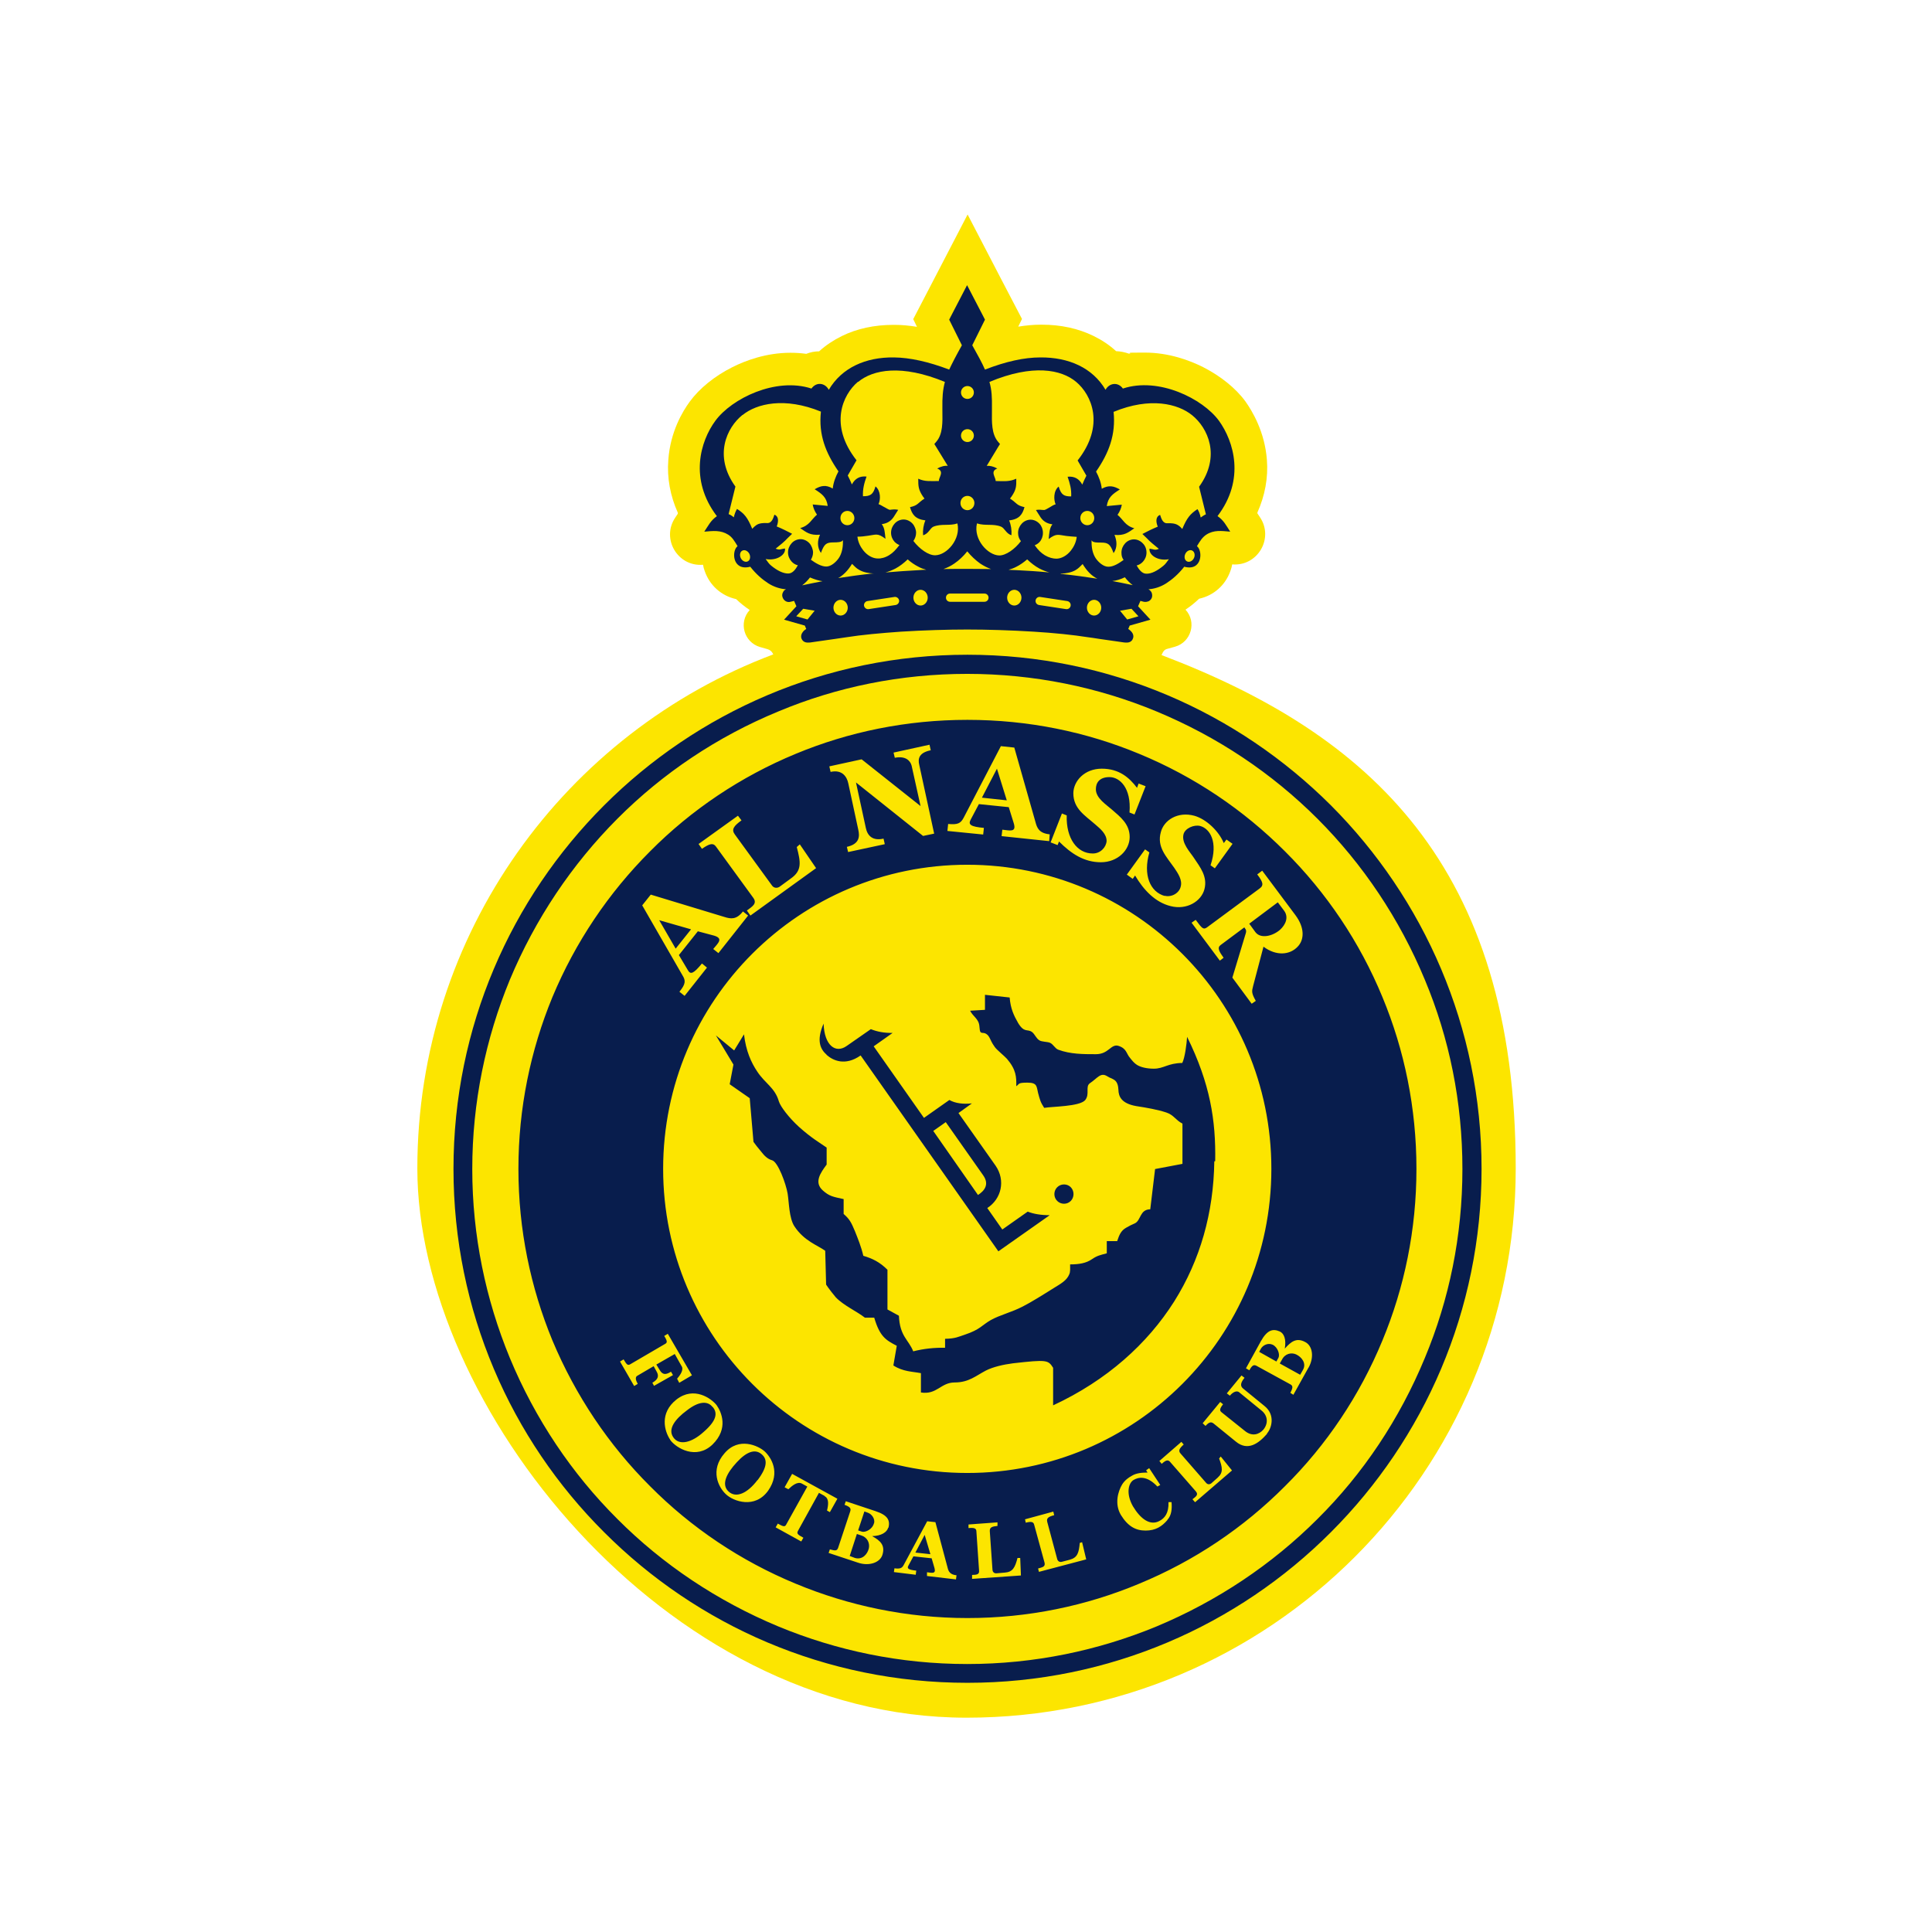 <?xml version="1.0" encoding="UTF-8"?><svg xmlns="http://www.w3.org/2000/svg" id="Layer_1" data-name="Layer 1" version="1.1" viewBox="0 0 1080 1080"><defs><style> .cls-1 { fill: #081d4d; } .cls-1, .cls-2 { stroke-width: 0px; } .cls-2 { fill: #fce500; } </style></defs><path class="cls-2" d="M649.3,366.1c.2-.4.4-.7.6-1.1v-.2c.1,0,.1,0,.1,0,.4-.9,1.2-1.7,2.2-2l4.7-1.3c9-2.6,12.2-13.8,5.8-20.7h0c2.7-1.8,5.2-3.8,7.6-6.1,8.2-1.8,14.8-7.6,17.6-15.8.4-1.1.7-2.2.9-3.4h0c14.2,1.2,23.5-14.6,15.5-26.4l-1.4-2.1c0-.2,0-.4,0-.5,4.2-9.4,6.1-19.4,5.3-29.5-1.2-15.6-8.1-27.1-12-32.6-5.4-7.4-13.9-14.2-23.7-19.2-7.4-3.7-19-8.1-32.6-8.1s-5.9.2-8.8.6c-2.3-.8-4.7-1.3-7.2-1.4-3.7-3.4-7.9-6.2-12.6-8.5-8.6-4.2-18.3-6.3-28.9-6.3s-.5,0-.7,0h0c-4,0-8.2.4-12.5,1.1l2.1-4.3-11.6-22.2-18.8-36.2-18.8,36.2-11.6,22.3,2.1,4.3c-4.3-.7-8.5-1.1-12.5-1.1h0c-.2,0-.5,0-.7,0-10.6,0-20.4,2.1-28.9,6.3-4.6,2.3-8.9,5.1-12.6,8.5-2.5,0-4.9.5-7.2,1.4-2.9-.4-5.8-.6-8.8-.6-13.6,0-25.3,4.4-32.6,8.1-9.9,5-18.3,11.8-23.7,19.2-4,5.4-10.9,16.9-12,32.6-.8,10.1,1.1,20.1,5.3,29.5,0,.2,0,.4,0,.6l-1.4,2.1c-8,11.8,1.3,27.6,15.5,26.4h0c.2,1.2.5,2.3.9,3.4,2.8,8.2,9.4,14,17.6,15.8,2.4,2.3,4.9,4.3,7.6,6.1h0c-6.4,6.9-3.2,18.1,5.8,20.7l4.2,1.2c1.3.4,2.3,1.2,2.9,2.4h0c0,.2.2.3.3.5-116.2,43.7-199,155.9-199,287.4s137.4,307,307,307,307-137.4,307-307-82.1-242.9-197.7-286.9Z"/><path class="cls-1" d="M462.1,589.7c3.5,3.1,10.3,6.4,19,.3l77,109.5,28.7-20.2c-4.8,0-9.1-.7-12.3-2l-14.2,10-8.4-12c7.9-5.1,10.3-15.4,4.7-23.6l-20.8-29.5,7.5-5.4c-4.9.5-9.2,0-12.6-1.9l-14.2,10-28.1-40,10.6-7.5c-4.7.1-8.7-.7-12.2-2.1l-13.5,9.4c-6.2,4.4-12.5-.3-12.9-12.5-4.3,9.8-1.6,14.5,1.7,17.4ZM528.7,627.3l20.9,29.7c3.6,5.1.7,8.7-2.9,11l-25-35.8,7.1-5ZM594.8,672.9c-3,0-5.4-2.4-5.4-5.4s2.4-5.4,5.4-5.4,5.3,2.4,5.3,5.4-2.3,5.4-5.3,5.4ZM516.9,858l3.2,10.8-8.4-.9,5.2-9.9ZM678.8,649.2c-.4,28.9-7.9,55.2-22.4,78.3-15,23.7-37.6,44.1-67.7,58.1v-21c-2.8-4.3-3.2-4.7-22.5-2.5-5.4.7-11,2-15,4-5.6,2.9-9.6,6.7-17.5,6.7s-9.9,7-18.9,5.6v-10.8c-4.7-.9-10-.8-15.4-4.3l1.9-11c-6.2-3.2-9.5-5.2-12.6-15.7h-5.2c-4.6-3.6-11.9-6.8-16.3-11.4-.5-.5-4.2-5.2-5.4-7.1l-.5-18.9c-4.2-3.1-11.8-5.4-17.3-13.8-2.9-4.6-2.9-13-3.7-18.1-.9-5.5-5.4-17.8-8.7-18.7-2.5-.7-4.3-2.5-6-4.7-2.3-2.8-3.3-4-4.4-5.6l-2.1-24.4-11.2-7.8,2.1-11-9.8-16.3,10.2,8.4,5.5-9c1.1,9.4,4,15.7,7.4,20.8,4.4,6.7,9.9,9,12.1,16.7.9,2.9,5.6,9.1,11.2,14.2,7,6.3,11.8,9,15.5,11.6v9.5c-3.5,4.7-7.2,10-2.1,14.5,3.6,3.2,5.6,3.5,11.6,4.8v8.3c3.3,2.9,4.2,4.6,6.3,9.6,1.7,4.3,3.5,8.6,4.7,13.8,5.1,1.5,9.2,3.5,13.5,7.8v22.2l6.4,3.5c.5,11.6,5.4,13.3,8,19.9,5.9-1.5,11.8-2.1,17.8-2v-5c5.8-.1,7.6-1.2,11-2.3,8.7-2.9,9.5-5.3,14.6-8.2,5-2.8,11.5-4.3,17.7-7.5,4.6-2.3,12.1-7,17.5-10.4,3.9-2.4,7.2-4.2,8.6-7.6.7-1.5.5-3.2.5-5.6,5.1,0,9-.7,12.2-2.9,2.9-2,4.6-2.3,8.3-3.3v-6.8h5.8c1.3-3.9,2.3-6,5.2-7.6,1.5-.9,3-1.6,4.6-2.3,3.6-1.6,2.7-7.8,8.7-7.9l2.7-22.5,15.3-2.9v-22.5c-3.9-2-4.8-4.8-9-6.2-4.8-1.6-11-2.7-16.9-3.6-8.4-1.5-9.8-5.5-9.9-9.1-.1-2-.5-4.4-2.4-5.6-2-1.2-2-.8-3.9-2-3.7-2.3-5.4,1.1-9.6,3.9-2.8,1.9.1,6-2.7,9.5-3.2,3.6-18.3,3.5-22.9,4.3-2.1-3.2-2.4-4.6-3.4-8.3-.9-3.5-.3-5.8-5.9-5.8s-4.4.7-6.3,2c.1-5.1,0-9.2-5.2-15.3-1.1-1.3-5.8-5.1-6.8-6.6-2-2.8-2-3.5-3.1-5.5-.5-.9-1.7-2.4-3.6-2.4s-1.6-1.5-1.9-3.6c-.3-4.3-3.5-5.4-5.2-8.8l8.3-.5v-8.4c-.1,0,13.8,1.5,13.8,1.5.5,6.2,2.3,10,4.7,14.2,3.5,5.8,5.2,3.2,7.8,5.1,1.6,1.2,2.3,3.6,4.2,4.7,1.3.8,4.3.7,5.8,1.3,1.9.8,2.8,3.2,4.7,3.9,6.8,2.5,13.8,2.5,21,2.5s8.3-5.8,12.5-4.7c4.8,1.5,4.4,4.3,6.6,6.8,1.2,1.5,2.3,2.9,3.9,3.9,2.1,1.3,5.5,2.1,9.4,2.1,5.6,0,7.8-3.1,15.9-3.2,1.5-3.1,2.4-10.4,2.7-14.6,12.9,26.2,16.1,46.7,15.7,69.5ZM714.6,759.1l-1.1,2-9.6-5.4.9-1.7c1.1-2,4-3.5,6.6-2.3,2.8,1.3,4.3,5.5,3.2,7.4ZM728.4,765.7l-1.6,2.8-11.4-6.3,1.2-2.1c1.7-3.4,5.2-4.2,7.9-3,3.2,1.5,5.9,5,3.9,8.6ZM744,450.2c-52.1-52-123.8-84.2-203.2-84.2s-151.2,32.3-203.1,84.2c-52.1,52.1-84.2,123.9-84.2,203.2s32.1,151.2,84.2,203.1c52,52.1,123.8,84.2,203.1,84.2s151.2-32.1,203.2-84.2c52-52,84.2-123.9,84.2-203.1s-32.3-151.2-84.2-203.2ZM646.5,909.2c-32.7,13.5-68.4,21-105.8,21s-73-7.5-105.6-21c-34.1-14.2-64.7-34.7-90-60.1-25.4-25.3-45.9-55.8-60.1-90-13.5-32.7-21-68.4-21-105.6s7.5-73.1,21-105.8c14.2-34,34.7-64.5,60.1-90,25.3-25.4,55.8-45.9,90-60,32.7-13.7,68.4-21,105.6-21s73.1,7.4,105.8,21c34,14.1,64.5,34.5,90,60,25.4,25.4,45.9,56,60,90,13.7,32.7,21,68.4,21,105.8s-7.4,73-21,105.6c-14.1,34.1-34.5,64.7-60,90-25.4,25.4-56,45.9-90,60.1ZM718.3,475.9c-23.2-23.2-50.7-41.8-81.5-54.5-29.6-12.3-62-19-96-19s-66.4,6.7-96,19c-30.7,12.7-58.4,31.3-81.4,54.5-23.2,23.2-41.8,50.8-54.6,81.5-12.2,29.6-19,62-19,96s6.8,66.3,19,95.9c12.9,30.8,31.5,58.5,54.6,81.5,23,23.2,50.7,41.8,81.4,54.5,29.6,12.3,62.1,19.2,96,19.2s66.4-6.8,96-19.2c30.8-12.7,58.4-31.3,81.5-54.5,23.2-23,41.8-50.7,54.5-81.5,12.3-29.6,19-62,19-95.9s-6.7-66.4-19-96c-12.7-30.8-31.3-58.4-54.5-81.5ZM705.5,486.6l18.6,24.9c5.4,7.2,5,13.9,1.3,17.7-4.3,4.6-11.9,5.4-19.1,0l-5.8,22c-.7,2.9-1.1,3.7,1.5,8.3l-2.3,1.6-10.8-14.6,7.5-24.8c.3-.8.3-1.9-.3-2.5l-.5-.8-13.3,9.9c-2,1.5-.8,3.6,1.7,7.1l-2.1,1.6-15.8-21.2,2.3-1.6c3.5,4.7,4.2,5.6,6.2,4.3l29.5-21.8c2.7-1.9,1.7-3.9-1.3-7.9l2.8-2.1ZM650.9,500.7c4.2,1.1,8.3-1.6,9.1-5,1.1-3.7-1.5-7.5-3.6-10.6-4.4-6.3-9.8-11.6-7.5-19.9,1.7-6.7,9.4-11.7,18.7-9.2,6.8,1.9,13.8,8.7,16.5,15.3l1.5-2,3.4,2.4-9.9,13.7-2.4-1.7c4.4-13.1-.4-20.6-5.9-22-3.4-.8-8.3,1.3-9.2,4.6-1.3,5,3.7,10,5.9,13.4,3.4,5.1,7.6,10.3,5.8,17.3-1.7,6.8-9.9,11.9-19,9.5-8.4-2.1-14.9-8.8-19.8-17.1l-1.3,1.9-3.3-2.4,10.2-14.1,2.4,1.7c-3.6,12.5.3,22.1,8.7,24.4ZM593.5,454.7l2.8,1.1c-.4,13,5.9,21.3,14.5,21.3,4.3.1,7.6-3.5,7.8-7,0-3.9-3.5-6.8-6.3-9.2-5.8-5.1-12.3-8.8-12.3-17.5.1-6.8,6.2-13.7,15.9-13.7s15.4,5,19.7,10.7l.9-2.4,3.9,1.5-6.2,15.8-2.8-1.1c1.1-13.8-5.5-19.8-11.2-19.8s-7.6,3.3-7.6,6.7c-.1,5.1,6,8.8,9,11.5,4.6,4,9.9,8,9.9,15.3s-6.7,14.1-16.1,14.1-16.6-4.8-23.4-11.6l-.8,2-3.9-1.5,6.3-16.1ZM530,460.6c5.4.5,7-.3,8.7-3.5l20.8-40,7.5.8,11.8,41.5c.9,3.5,2.1,6.4,8,7l-.3,3.8-26.6-2.8.4-3.6c4.2.4,8,1.7,6.4-3.6l-2.8-9-16.7-1.7-4.6,8.7c-1.5,2.8,0,3.9,7.4,4.6l-.4,3.7-20-2,.4-3.7ZM481.7,424.5l32.9,26.1-5-22.6c-.7-2.7-3.3-5.6-9.4-4.4l-.7-2.9,20.1-4.4.7,3.1c-6.3,1.3-7.4,4.4-6.4,8.3l8.3,38.3-6.2,1.3-37.5-29.9,5.5,25.4c.9,4.3,3.7,7.4,9.9,6l.7,3.1-20.5,4.4-.7-2.9c7.2-1.6,7.2-5.9,6.4-9.5l-5.6-26c-.7-3.4-3.2-7.9-9.9-6.4l-.7-3.1,17.9-3.9ZM412.6,456.1l1.9,2.5c-4.3,3.1-5.8,5.1-3.7,7.9l20.6,28.3c1.2,1.9,3.2,1.7,4.4.9l6.4-4.7c6.2-4.4,5.4-9.1,3.2-17.5l1.7-1.5,9.1,13.3-36.7,26.5-2-2.8c3.1-2.3,5.9-3.9,3.6-7.1l-20.9-28.7c-1.5-2.1-3.5-1.7-7.8,1.3l-1.9-2.7,22-15.8ZM363.8,500.1l41.2,12.5c3.5,1.1,6.7,1.6,10.3-3.1l2.9,2.3-16.6,21-2.9-2.3c2.7-3.3,5.9-5.9.4-7.5l-9-2.4-10.6,13.3,5,8.4c1.5,2.7,3.2,2,7.9-3.7l2.8,2.3-12.5,15.8-2.9-2.3c3.5-4.3,3.6-6.2,1.7-9.2l-22.5-39.1,4.7-5.9ZM364.6,773c3-1.7,4-3.6,2.5-6.2l-1.7-3.1-9.2,5.4c-1.2.7-.9,2.4.3,4.5l-2,1.2-7.9-13.7,2-1.2c1.5,2.5,2.1,3.6,3.6,2.8l19-11.1c1.7-.9,2.3-1.3.1-4.8l2-1.2,13.5,23.2-7.1,4.2-1.2-2.3c2-2.3,3.9-5.2,2.4-7.2l-3.7-6.6-10.3,5.9,1.9,3.1c1.6,2.7,3.4,2.7,6.3.9l1.1,1.9-10.6,6-.9-1.7ZM374.7,804.9c-3.3-4.8-6.2-15,3.5-22.6,9.8-7.6,19.5-.5,22.4,3.2,2.7,3.8,6.8,13.1-2.3,22-9.1,8.7-20.2,2.1-23.6-2.5ZM429.4,833.3c-7.4,10.3-19.4,6-23.6,2-4.3-4-9-13.5-.8-22.9,8-9.4,18.9-4.2,22.4-1.1,3.5,3.2,9.2,11.7,2,22ZM460.9,836.2l-3.1-1.7-11.7,21.2c-.8,1.5-.4,2.1,3,3.9l-1.2,2.1-14.3-7.9,1.2-2.1c3,1.7,3.9,1.9,4.6.7l11.9-21.4-3.1-1.7c-2.5-1.3-5.5,1.3-7.5,3.2l-2.1-1.1,4.2-7.5,25.3,13.9-4.2,7.5-1.6-.9c.8-3.2,1.2-6.7-1.3-8ZM496.5,854c-.7,2.5-3.8,4.6-9,4.7,4.6,2.5,7.4,5.1,5.8,10.4-1.3,4.4-7.5,6.6-13.8,4.4l-16.3-5.4.7-2c3.1.9,4,.8,4.6-.8l6.8-20.5c.5-1.6-.1-2.5-3.2-3.6l.7-2,16.5,5.5c7,2.3,8.3,5.1,7.4,9.2ZM534.4,882.9l-16.2-1.9v-2.1c2.7.3,5.1,1.1,4.2-2.3l-1.6-5.5-10.2-1.1-2.8,5.2c-.9,1.6-.1,2.3,4.4,2.8l-.3,2.3-12.2-1.5.3-2.1c3.3.4,4.3-.1,5.3-2.1l13-24.2,4.6.5,6.8,25.4c.5,2.1,1.3,3.9,5,4.3l-.3,2.3ZM370.7,653.4c0-94,76.2-170,170-170s170,76,170,170-76.1,170-170,170-170-76.2-170-170ZM543.4,882.5v-2.1c2.1-.1,4.2,0,3.9-2.5l-1.5-22c-.1-1.6-1.3-2-4.4-1.7v-2c-.1,0,16.2-1.2,16.2-1.2v2c-3.1.3-4.4.8-4.3,2.9l1.5,21.6c.1,1.5,1.2,2,2,2l4.8-.4c4.6-.3,5.8-2.9,7.2-8.2h1.5c0-.1.4,9.8.4,9.8l-27.3,1.9ZM580.8,878.8l-.5-2c2.3-.7,4.2-.9,3.6-3.3l-5.8-21.2c-.4-1.6-1.6-1.9-4.7-1.1l-.4-1.9,15.8-4.3.5,2c-3.1.8-4.4,1.6-3.9,3.7l5.6,20.9c.4,1.3,1.5,1.7,2.4,1.5l4.6-1.2c4.4-1.2,5.1-4,5.6-9.4l1.3-.4,2.3,9.6-26.5,7ZM652.6,849.7c-3.1,3.6-6.6,5.9-12.2,5.9s-9.9-2.4-13.8-8.7c-3.7-6.2-1.6-13.3.7-17.1,1.5-2.4,3.7-3.9,5.2-4.7,1.7-1.1,4.3-2,9-1.9l-.8-1.3,1.7-1.2,6.2,9.4-1.6.9c-5.9-6.3-10.6-5.3-13.3-3.7-2.9,1.7-4.4,7.6-.4,14.7,4.2,7,9.5,11,14.7,8.3,3.1-1.6,5.4-4.4,5.2-10.6h1.7c.3,3.5.1,7.4-2.4,10ZM668.1,839.8l-1.5-1.7c1.9-1.5,3.5-2.5,1.9-4.4l-14.5-16.6c-1.1-1.2-2.3-.9-4.6,1.2l-1.3-1.6,12.3-10.7,1.3,1.5c-2.4,2.1-3.2,3.5-1.7,5.1l14.2,16.3c.9,1.1,2,.9,2.8.4l3.6-3.2c3.4-3,2.7-5.8.9-10.8l.9-1.1,6.3,7.8-20.8,17.9ZM708.3,801.5c-4.8,5.5-10.8,9.8-17.4,4.4l-12.3-10c-1.3-1.1-2.5-1.3-4.7,1.2l-1.6-1.5,9.8-11.9,1.6,1.3c-2,2.5-2,3.6-.8,4.5l13,10.4c4,3.3,8,2,10.4-.8,2.8-3.5,2.4-7.8-1.1-10.6l-12.6-10.3c-1.1-.8-3.1-.4-5.1,2l-1.7-1.3,8.2-10,1.7,1.3c-2.3,2.8-2.5,4.6-.8,6l12,9.8c6.2,5,3.9,12.5,1.3,15.4ZM731.4,764.6l-8.4,15.1-1.7-1.1c1.5-2.8,1.5-3.9.1-4.7l-19-10.4c-1.5-.8-2.5-.3-4,2.5l-1.9-1.1,8.3-15.1c3.6-6.4,6.7-7.2,10.6-5.5,2.4,1.1,3.7,4.4,2.8,9.6,3.5-4,6.6-6.3,11.4-3.7,4.2,2.1,5.1,8.6,1.9,14.3ZM423.4,827.4c-5.6,7.4-12,10.3-16.2,6.3-4.2-4-.9-10.3,4.7-16.3,5.5-6,10.2-7.5,13.7-4.6,3.5,2.8,3.5,7.2-2.1,14.6ZM488.5,851.6c-.7,3.1-4.6,5.2-6.7,4.6l-2.1-.7,3.5-10.6,1.9.7c2.1.7,4.2,3.3,3.5,6ZM698.4,516.3l15.9-11.9,3.6,4.8c2.5,3.5.9,7.6-2.4,10.6-4.2,3.6-10.8,5.1-13.7,1.3l-3.5-4.8ZM386.3,519.5l-8.6,10.8-9.2-15.9,17.8,5.1ZM562.8,447.4l-13.9-1.5,8.4-16.2,5.5,17.7ZM485.7,865.5c-.8,3.4-3.7,6.6-7.8,5.4l-2.9-1.1,4-12.3,2.4.8c3.5,1.1,4.9,4.3,4.3,7.2ZM398.4,786.5c3,3.5,2,7.8-5,13.9-6.8,6.2-13.8,7.8-17,3.1-3.3-4.7,1.1-10.3,7.6-15.1,6.4-5,11.5-5.5,14.3-1.9ZM400.8,288.5c-3.6,2.5-4.8,5.3-7.1,8.7,4.8-.4,9.1-1,13.4,1.7,2.2,1.4,3.4,3.4,5.2,6.4-3.4,2.6-3,14.1,7.1,11.5,3.3,4.2,6.7,7.1,10.1,9.3,3.3,2.1,6.8,3.1,9.9,3.3-.7.3-1.3.8-1.6,1.5-.5.8-.7,1.8-.4,2.8.3,1,.9,1.8,1.7,2.3.8.5,1.8.7,2.8.4.7-.2,1.3-.3,2-.5l1.3,3-6.9,7.5,11.6,3.3.8,1.9c-.2.1-.4.3-.6.4-.6.4-1.1.9-1.4,1.4-.7.9-1,2-.8,3,0,.3.1.6.3.8,0,.2.2.4.3.6,1.4,1.9,3.7,1.5,6.8,1,.7-.1,1.4-.2,2.1-.3,3-.4,6.4-.9,9.1-1.3,3.1-.5,5.9-.9,6.8-1,8.1-1.3,19-2.3,30.3-3.1,12.8-.8,26.2-1.2,37.1-1.2s24.4.4,37.1,1.2c11.4.7,22.2,1.8,30.3,3.1.9.1,3.7.5,6.8,1,2.7.4,6.1.9,9.1,1.3.8.1,1.5.2,2.1.3,3.1.5,5.4.9,6.8-1,.1-.2.2-.4.3-.6.1-.3.2-.5.3-.8.2-1.1-.1-2.1-.8-3-.4-.5-.8-.9-1.4-1.4-.2-.1-.4-.3-.6-.4l.8-1.9,11.6-3.3-6.9-7.5,1.3-3c.7.2,1.3.3,1.9.5,1,.2,2,0,2.9-.4.8-.5,1.5-1.3,1.7-2.3.2-1,0-2-.4-2.8-.4-.6-1-1.2-1.6-1.5,3.1-.2,6.6-1.2,9.9-3.3,3.4-2.2,6.8-5.1,10.1-9.3,10.1,2.7,10.5-8.9,7.1-11.5,1.8-3,3-4.9,5.2-6.4,4.3-2.8,8.6-2.1,13.4-1.7-2.3-3.5-3.5-6.2-7.1-8.7,0,0,0,0,0,0,15.6-20.5,9.1-41.8.8-53.3-9.1-12.4-33.7-24.6-53.7-18-2.7-3.8-7.6-3.2-9.7.7-7.3-12.4-20.7-18.2-36.4-18.1-9.1,0-19.4,2.3-31,6.8-1.6-3.7-3.9-7.9-7.1-13.6l6.4-12.9.7-1.4-.7-1.4-6.6-12.7-2.7-5.2-2.7,5.2-6.6,12.7-.7,1.4.7,1.4,6.4,12.9c-3.2,5.7-5.4,10-7.1,13.6-11.6-4.4-21.9-6.7-30.9-6.8-15.7-.2-29.1,5.7-36.4,18.1-2.1-3.9-6.9-4.6-9.7-.7-20-6.5-44.6,5.6-53.7,18-8.4,11.4-14.8,32.7.8,53.3,0,0,0,0,0,0ZM418,313.8c-1.3.7-3.1-.2-3.9-1.8-.8-1.7-.4-3.6.9-4.2,1.3-.7,3.1.2,3.9,1.8.8,1.7.4,3.6-.9,4.2ZM451.4,346.3l-6.3-1.8,3.9-4.2,6.4,1.1-4,4.9ZM448.4,327.2c1.5-1.1,3.1-2.7,4.4-4.4,2.6,1.1,4.9,1.8,7,2.1-3.8.7-7.6,1.5-11.4,2.3ZM469.9,344.1c-2.2,0-4-2-4-4.4s1.8-4.4,4-4.4,4,2,4,4.4-1.8,4.4-4,4.4ZM468.1,323.4c3.1-1.6,5.8-4.3,8.2-8.2,1.3,1.3,2.4,2.5,3.9,3.3,2.3,1.4,5.5,2,8.4,2.1-.3,0-.6,0-.9,0-6.6.7-13.1,1.6-19.5,2.6ZM500.7,338.2l-15.1,2.3c-1.2.2-2.4-.7-2.6-1.9-.2-1.2.7-2.4,1.9-2.6l15.1-2.3c1.2-.2,2.4.7,2.6,1.9.2,1.2-.7,2.4-1.9,2.6ZM495,320c1.8-.5,3.7-1.2,5.6-2.2,2.4-1.3,4.6-3,6.8-5.1,1.9,1.7,4,3.1,6,4.1,1.4.8,2.9,1.3,4.4,1.7-1.3,0-2.7.1-4,.2-6.3.3-12.5.8-18.7,1.3ZM514.6,338.5c-2.2,0-4-2-4-4.4s1.8-4.4,4-4.4,4,2,4,4.4-1.8,4.4-4,4.4ZM550.3,336.4h-19.2c-1.3,0-2.3-1-2.3-2.3s1-2.3,2.3-2.3h19.2c1.3,0,2.3,1,2.3,2.3s-1,2.3-2.3,2.3ZM540.8,318c-4.4,0-8.9,0-13.4.1,2-.7,4.1-1.7,6.1-3.1,2.5-1.7,5.1-4.1,7.2-6.8,2.2,2.7,4.7,5,7.2,6.8,2.1,1.4,4.1,2.4,6.1,3.1-4.5,0-8.9-.1-13.4-.1ZM567,338.5c-2.2,0-4-2-4-4.4s1.8-4.4,4-4.4,4,2,4,4.4-1.8,4.4-4,4.4ZM567.8,318.7c-1.3,0-2.7-.1-4-.2,1.5-.4,2.9-.9,4.4-1.7,2-1,4-2.4,6-4.1,2.2,2.1,4.4,3.8,6.8,5.1,1.9,1,3.8,1.7,5.6,2.2-6.2-.6-12.5-1-18.7-1.3ZM598.5,338.6c-.2,1.2-1.3,2.1-2.6,1.9l-15.1-2.3c-1.2-.2-2.1-1.3-1.9-2.6.2-1.2,1.3-2.1,2.6-1.9l15.1,2.3c1.2.2,2.1,1.3,1.9,2.6ZM593,320.7c2.9-.1,6.1-.7,8.4-2.1,1.5-.9,2.5-2,3.8-3.3,2.4,3.9,5,6.6,8.2,8.2-6.4-1-12.9-1.9-19.5-2.6-.3,0-.6,0-.9,0ZM611.6,344.1c-2.2,0-4-2-4-4.4s1.8-4.4,4-4.4,4,2,4,4.4-1.8,4.4-4,4.4ZM621.8,324.8c2.2-.2,4.5-.9,7-2.1,1.3,1.7,2.9,3.3,4.4,4.4-3.8-.8-7.6-1.6-11.4-2.3ZM630.1,346.3l-4-4.9,6.4-1.1,3.9,4.2-6.3,1.8ZM667.4,312c-.8,1.7-2.6,2.5-3.9,1.8-1.3-.7-1.7-2.5-.9-4.2.8-1.7,2.6-2.5,3.9-1.8,1.3.7,1.7,2.6.9,4.2ZM622.6,230.2c20.4-8.4,35.9-4.5,43.8,1.9,8.7,7,16.3,22.8,3.9,40l3.8,15.4c-1.1.5-2.1,1.2-2.9,1.8-.4-1.9-1-3.5-1.8-4.7-4.1,2.7-5.9,4.9-8.5,11.1-.7-.8-1.4-1.5-2.2-2-1.7-1.2-4.2-1.3-6-1.2-2.7.2-3.5-2.6-4.2-4.7-2.4.9-2.5,3.7-1.3,6.6-2.7,1.1-6,2.7-8.6,4.1l2.4,2.3c1.9,2.1,4.4,4,6.8,6-2.3,1-2.7.2-5.2-.1-.5,3.4,4.5,7.1,10.8,5.9-1,1.3-1.8,2.7-3.1,3.7-3.3,2.7-6.6,4.5-9.5,4.4-2.5,0-4.2-2.5-5.4-4.6,1.3-.3,2.6-1.1,3.5-2.1,1.2-1.3,2-3.1,2-5.1s-.7-3.8-2-5.1c-1.3-1.4-3.1-2.3-5-2.3s-3.8.9-5,2.3c-1.2,1.3-2,3.1-2,5.1s.4,2.9,1.2,4.1c-2.5,1.8-5.7,3.9-8.6,3.8-2.7,0-5.4-2.5-6.9-4.6-1.6-2.3-2.4-5.5-2.4-8.9,0-.4,0-.9,0-1.3.5,1.4,3.5,1.3,5.3,1.3,4.1,0,5.2,1,7,5.9,2.2-3.1,1.9-6.9.5-10.2,5.7.5,7.7-1.4,11.1-3.7-5.2-1.4-6.2-4.9-9.4-7.5,1.3-1.9,2.1-3.8,2.4-5.7-2.8.3-5.6.5-8.4.8.7-4.9,3.2-6.7,7.3-9.3-3.4-1.9-6.1-2.6-10.1-.4-.4-3.5-1.6-6.6-3.2-9.6,7.2-10.4,11.1-20.6,9.8-33.4ZM607.8,293.6c-2.1,0-3.9-1.8-3.9-4s1.7-4,3.9-4,3.9,1.8,3.9,4-1.7,4-3.9,4ZM546.2,292.6c4.5,1.5,9,0,13.4,1.8,2,.8,2.8,3.9,5.8,4.8.2-2.9-.2-5.7-1.3-8.3,5.8-.6,7.5-3.5,8.6-7.4-4.6-1-4.2-2.3-8.1-4.8.3-.4.6-.8.9-1.2,2.5-3.7,2.7-5.5,2.6-9.9-3.8,1.7-6.4,1.4-11.5,1.3,0-2.2-3.3-5.4.9-7-2.4-1.3-4.3-1.6-5.9-1.5l6.4-10.6,1-1.6-1.2-1.4c-3.5-4.3-3.4-10.7-3.3-17.3v-1.1s0,0,0,0c.1-6.2-.1-10.4-1.4-14.9,24.2-10.1,40.2-7,48.5,0,8.6,7.2,16.3,24.2.8,43.9l4.9,8.5c-.8,1.6-1.6,3.2-2.3,5-1.7-3.2-4.4-4.8-8.2-4.4,1.3,3.8,2.2,7,2,11-4.1,0-5.6-.9-7-5.5-3,2.4-2.8,7.5-1.7,9.9-1.4.4-2.4,1.2-3.5,1.8-1,.5-1.9,1.2-2.8,1.4-1.6,0-3-.4-4.7,0l2.6,4.1c1.9,2.8,4.4,3.6,6.6,3.9-1.7,2.2-1.7,4.8-2.1,8.2,4.5-3.3,5.2-2.3,9.9-1.7,1.8.2,3.9.4,5.8.5-.4,3.4-1.9,5.9-3.3,7.7-2.3,2.9-5.4,4.5-8.1,4.5-1.9,0-4.2-.6-6.4-1.9-2.2-1.4-3.5-2.6-5.7-5.6,1-.4,2-1,2.7-1.8,1.2-1.3,1.9-3.1,1.9-5.1s-.7-3.8-1.9-5.1c-1.3-1.4-3.1-2.3-5-2.3s-3.8.9-5,2.3c-1.2,1.3-2,3.1-2,5.1s.6,3.3,1.6,4.6c-3.4,4.5-8.5,8.1-12.2,8-6.4-.2-14.4-9-12.4-17.8ZM540.8,215.8c2,0,3.6,1.6,3.6,3.6s-1.6,3.6-3.6,3.6-3.6-1.6-3.6-3.6,1.6-3.6,3.6-3.6ZM540.8,239.9c2,0,3.6,1.6,3.6,3.6s-1.6,3.6-3.6,3.6-3.6-1.6-3.6-3.6,1.6-3.6,3.6-3.6ZM540.8,277.2c2.1,0,3.9,1.8,3.9,4s-1.7,4-3.9,4-3.9-1.8-3.9-4,1.7-4,3.9-4ZM479.7,213.5c8.3-6.9,24.3-10,48.5,0-1.2,4.5-1.5,8.7-1.4,14.9h0s0,1.1,0,1.1c.1,6.6.3,13-3.3,17.3l-1.2,1.4,1,1.6,6.5,10.6c-1.5-.2-3.5.2-5.9,1.5,4.2,1.6.9,4.8.9,7-5.1,0-7.7.4-11.5-1.3,0,4.3.1,6.1,2.6,9.9.3.4.6.8.9,1.2-3.9,2.5-3.5,3.8-8.1,4.8,1.1,3.9,2.8,6.7,8.6,7.4-1.1,2.6-1.5,5.4-1.3,8.3,3.1-.8,3.9-4,5.8-4.8,4.5-1.8,9-.3,13.4-1.8,2,8.8-5.9,17.7-12.4,17.8-3.7.1-8.8-3.5-12.2-8,.9-1.3,1.5-2.9,1.5-4.6s-.8-3.8-2-5.1c-1.3-1.4-3.1-2.3-5-2.3s-3.8.9-5,2.3c-1.2,1.3-2,3.1-2,5.1s.8,3.8,2,5.1c.8.8,1.7,1.4,2.7,1.8-2.3,2.9-3.5,4.2-5.7,5.6-2.2,1.4-4.6,2-6.4,1.9-2.7,0-5.8-1.6-8.1-4.5-1.4-1.8-2.9-4.3-3.3-7.7,1.9,0,4-.2,5.8-.5,4.7-.6,5.4-1.7,9.9,1.7-.4-3.4-.4-6-2.1-8.2,2.2-.3,4.7-1.1,6.6-3.9l2.6-4.1c-1.7-.4-3.1-.2-4.7,0-.9-.2-1.8-.9-2.8-1.4-1.1-.5-2.1-1.3-3.5-1.8,1.2-2.4,1.3-7.5-1.7-9.9-1.3,4.6-2.9,5.5-7,5.5-.2-4.1.7-7.3,2-11-3.8-.4-6.4,1.1-8.2,4.4-.7-1.8-1.5-3.4-2.3-5l4.9-8.5c-15.5-19.7-7.8-36.6.8-43.9ZM473.7,285.6c2.1,0,3.9,1.8,3.9,4s-1.7,4-3.9,4-3.9-1.8-3.9-4,1.7-4,3.9-4ZM415.1,232c7.9-6.4,23.5-10.2,43.8-1.9-1.4,12.8,2.6,23,9.8,33.4-1.6,3-2.8,6.1-3.2,9.6-3.9-2.3-6.7-1.6-10.1.4,4.1,2.6,6.6,4.4,7.3,9.3-2.8-.3-5.6-.5-8.4-.8.3,1.9,1.1,3.8,2.4,5.7-3.2,2.7-4.2,6.1-9.4,7.5,3.4,2.3,5.4,4.2,11.1,3.7-1.5,3.2-1.7,7,.5,10.2,1.8-4.9,2.9-5.9,7-5.9,1.8,0,4.8,0,5.3-1.3,0,.4,0,.9,0,1.3,0,3.4-.8,6.6-2.4,8.9-1.5,2.1-4.2,4.6-6.9,4.6-2.9,0-6.1-2-8.6-3.8.7-1.2,1.2-2.6,1.2-4.1s-.8-3.8-2-5.1c-1.3-1.4-3.1-2.3-5-2.3s-3.8.9-5,2.3c-1.2,1.3-2,3.1-2,5.1s.8,3.8,2,5.1c.9,1,2.1,1.8,3.5,2.1-1.2,2.2-2.9,4.6-5.4,4.6-2.9,0-6.2-1.7-9.5-4.4-1.3-1-2.1-2.4-3.1-3.7,6.3,1.2,11.4-2.5,10.8-5.9-2.5.3-2.8,1.1-5.2.1,2.4-1.9,4.9-3.9,6.8-6l2.4-2.3c-2.6-1.4-5.9-3-8.6-4.1,1.1-2.9,1.1-5.7-1.3-6.6-.7,2.1-1.5,4.9-4.2,4.7-1.9-.1-4.3,0-6,1.2-.8.6-1.5,1.2-2.2,2-2.6-6.3-4.4-8.5-8.5-11.1-.8,1.3-1.4,2.9-1.8,4.7-.8-.7-1.8-1.4-2.9-1.8l3.8-15.4c-12.4-17.2-4.8-33,3.9-40Z"/></svg>